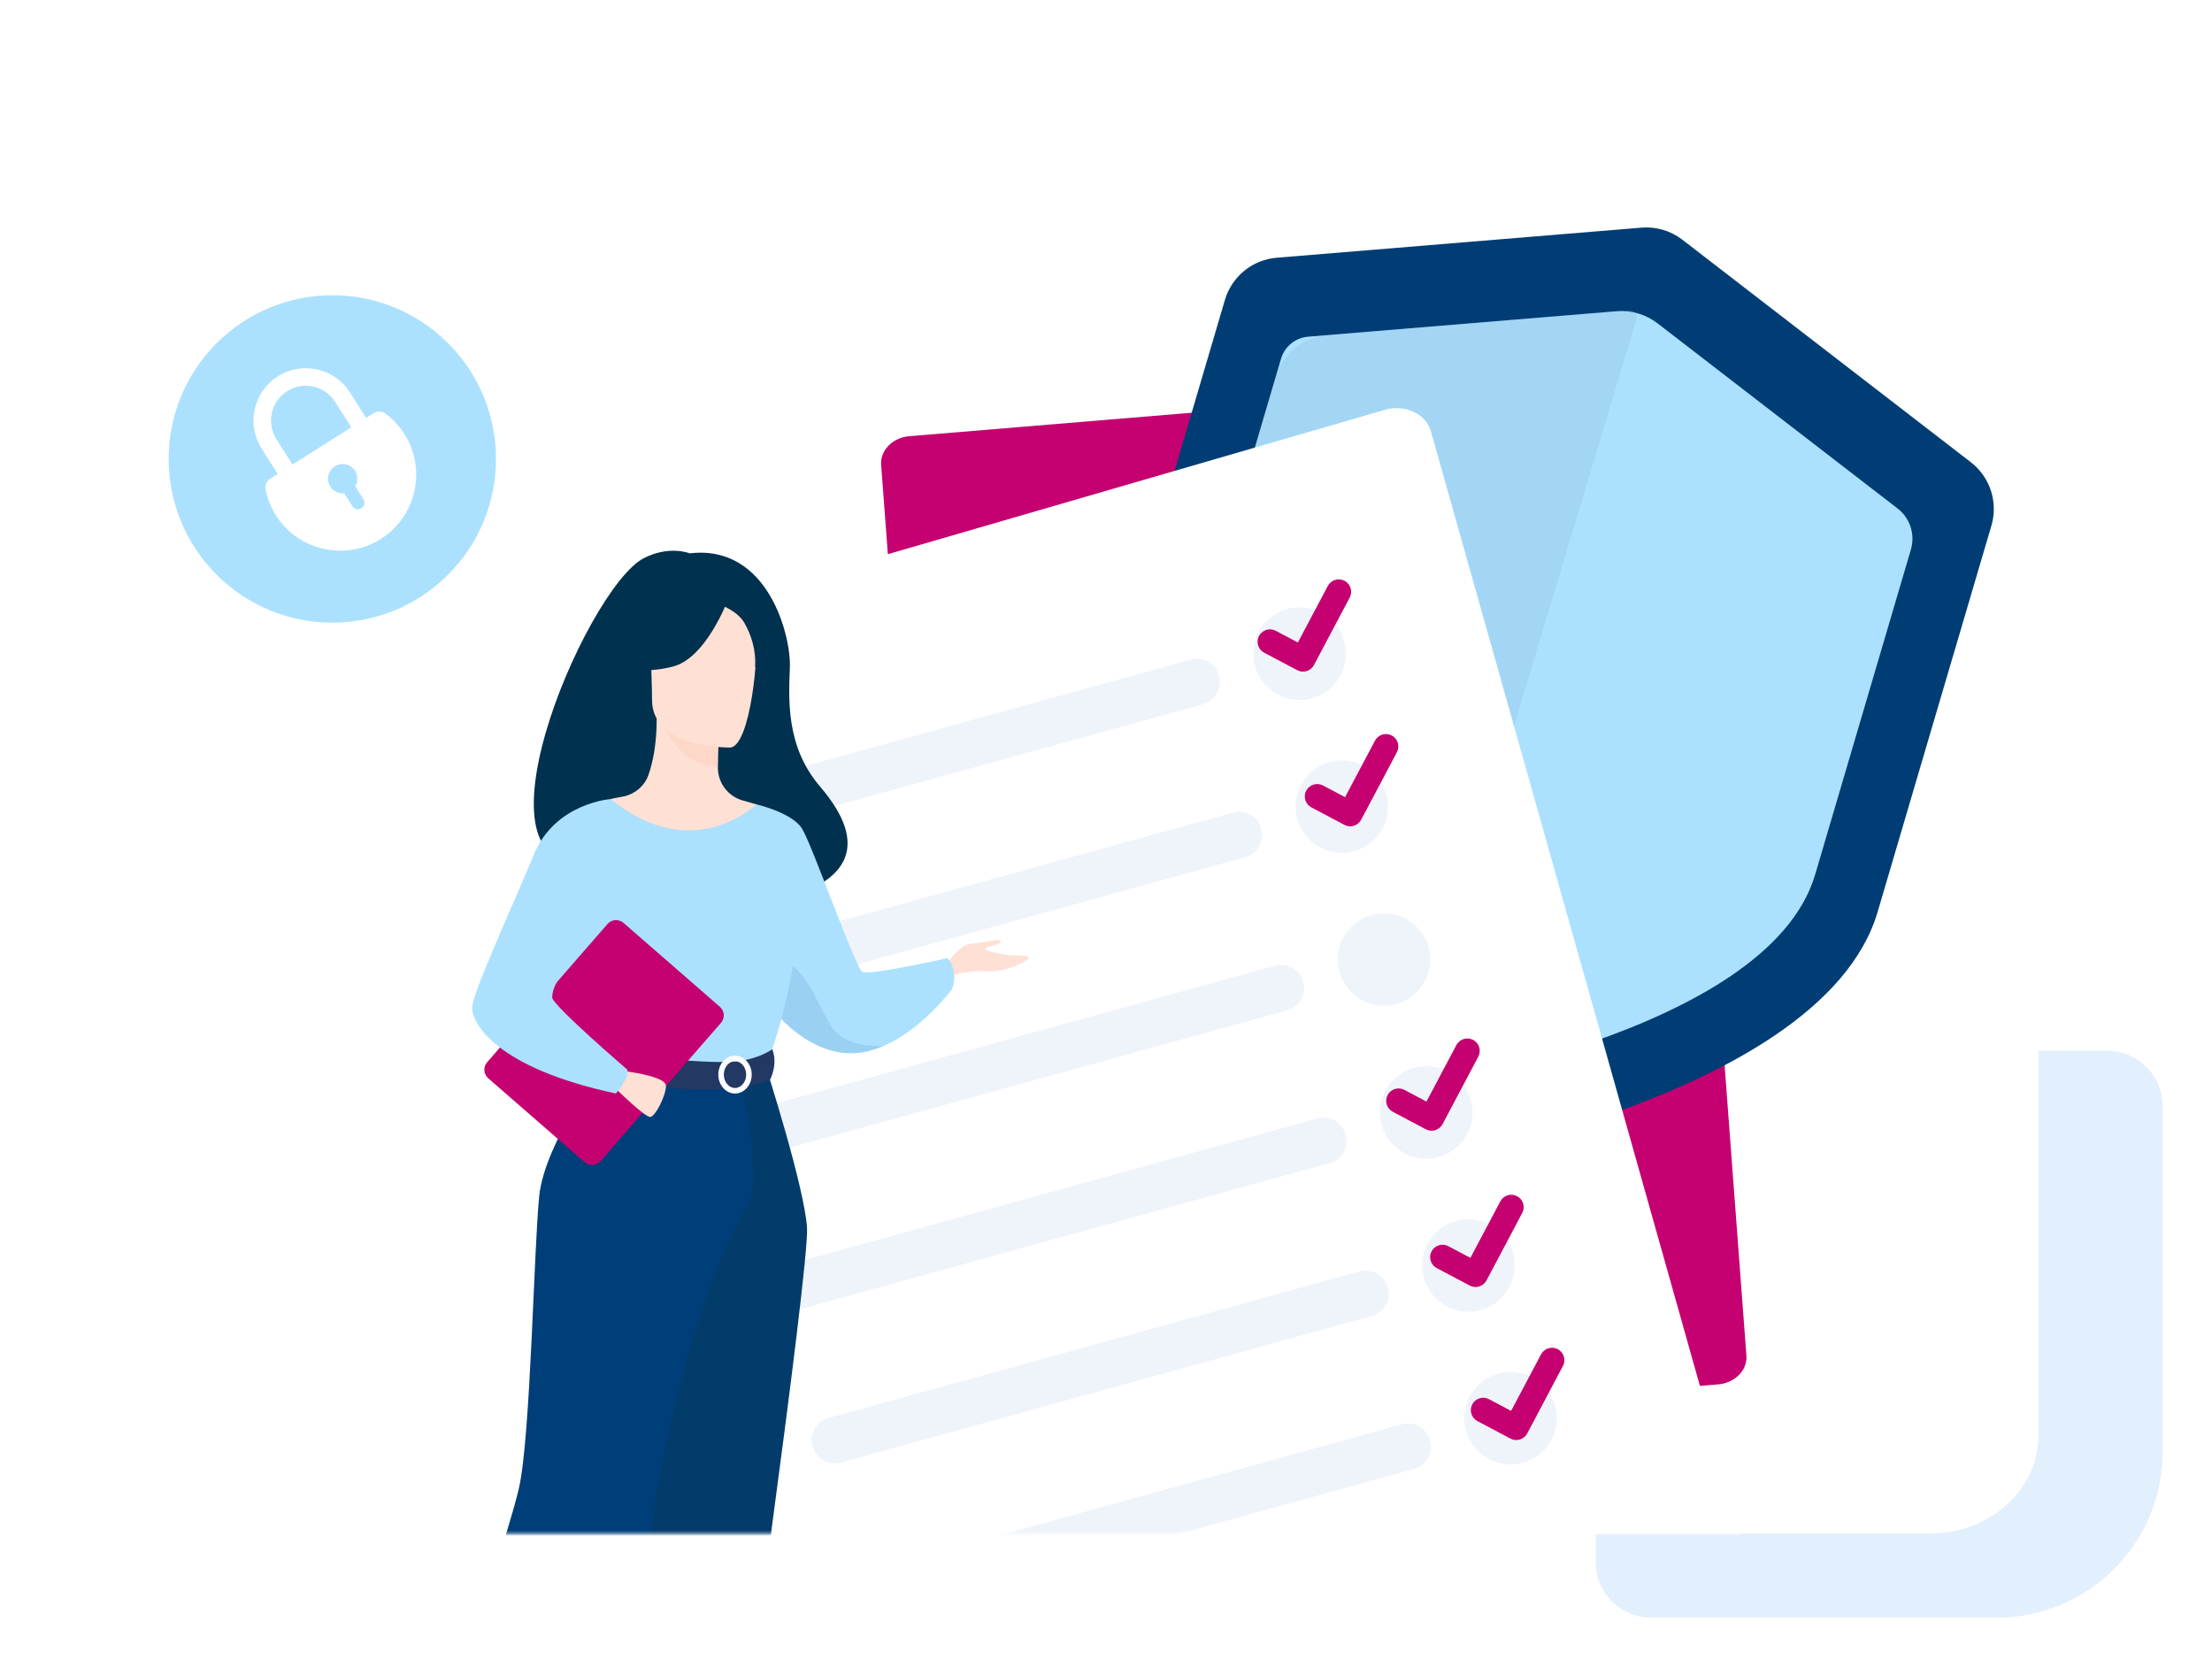 <svg width="800" height="600" viewBox="0 0 800 600" fill="none" xmlns="http://www.w3.org/2000/svg">
<g clip-path="url(#clip0_1395_3378)">
<path d="M577.133 380.039H762.142C773.187 380.039 782.142 388.993 782.142 400.039V525.048C782.142 558.185 755.279 585.048 722.142 585.048H597.133C586.087 585.048 577.133 576.094 577.133 565.048V380.039Z" fill="#E2EFFC"/>
<g filter="url(#filter0_d_1395_3378)">
<g clip-path="url(#clip1_1395_3378)">
<path d="M697.959 55.789H122.286C100.589 55.789 83 71.677 83 91.276V519.142C83 538.741 100.589 554.629 122.286 554.629H697.959C719.656 554.629 737.245 538.741 737.245 519.142V91.276C737.245 71.677 719.656 55.789 697.959 55.789Z" fill="white"/>
</g>
</g>
<g clip-path="url(#clip2_1395_3378)">
<mask id="mask0_1395_3378" style="mask-type:luminance" maskUnits="userSpaceOnUse" x="97" y="-23" width="713" height="578">
<path d="M600.882 -21.936L398.013 -15.935L368.934 70.754H134.919C114.024 70.754 97.09 86.171 97.09 105.184V520.271C97.09 539.285 114.024 554.701 134.919 554.701H689.282C710.177 554.701 727.111 539.285 727.111 520.271V310.444L788.154 291.863L809.991 126.217C809.991 113.974 760.998 64.551 720.553 24.89C688.695 -6.347 645.481 -23.254 600.882 -21.936Z" fill="white"/>
</mask>
<g mask="url(#mask0_1395_3378)">
<path d="M621.421 500.674L356.481 522.688C350.365 523.197 345.057 519.273 344.653 513.955L318.68 168.14C318.286 162.889 322.834 158.254 328.873 157.754L593.813 135.74C599.929 135.23 605.237 139.154 605.641 144.472L631.614 490.287C632.008 495.538 627.459 500.174 621.421 500.674Z" fill="#C50070"/>
<path d="M593.665 82.33L461.726 93.214C452.939 93.936 445.502 99.993 443.009 108.456L403.242 243.451C379.119 325.346 498.842 424.094 498.842 424.094C498.842 424.094 658.309 400.31 679.065 329.823L720.222 190.104C722.706 181.657 719.754 172.552 712.784 167.17L608.445 86.696C604.23 83.449 598.959 81.893 593.657 82.33H593.665Z" fill="#003D75"/>
<path d="M584.695 112.564L473.068 121.773C468.488 122.154 464.615 125.306 463.313 129.719L429.316 245.146C409.449 312.6 508.049 393.923 508.049 393.923C508.049 393.923 639.385 374.339 656.482 316.284L691.098 198.761C692.71 193.284 690.797 187.377 686.272 183.884L599.467 116.938C595.252 113.691 589.981 112.136 584.679 112.572L584.695 112.564Z" fill="#ABE1FF"/>
<path opacity="0.2" d="M589.132 112.197L480.053 121.199C471.267 121.921 463.829 127.979 461.337 136.441L429.316 245.144C409.449 312.598 508.049 393.921 508.049 393.921L591.831 115.539C592.363 113.784 590.958 112.046 589.132 112.197Z" fill="#82AECF"/>
<path d="M626.239 592.704L304.065 686.279C296.632 688.443 289.073 684.923 287.246 678.441L168.546 257.228C166.748 250.832 171.21 243.966 178.547 241.83L500.722 148.255C508.155 146.091 515.713 149.611 517.54 156.093L636.24 577.307C638.038 583.702 633.576 590.569 626.239 592.704Z" fill="white"/>
<path opacity="0.5" d="M478.508 250.819C486.473 246.134 489.133 235.878 484.448 227.911C479.764 219.945 469.509 217.285 461.544 221.97C453.578 226.655 450.919 236.911 455.603 244.877C460.288 252.844 470.542 255.504 478.508 250.819Z" fill="#E0E9F6"/>
<path opacity="0.5" d="M238.525 291.604L430.717 238.55C435.073 237.348 439.582 239.914 440.782 244.262L440.877 244.605C442.079 248.962 439.513 253.472 435.166 254.672L242.974 307.725C238.617 308.928 234.109 306.361 232.909 302.014L232.814 301.67C231.611 297.313 234.178 292.804 238.525 291.604Z" fill="#E0E9F6"/>
<path opacity="0.5" d="M485.29 308.452C494.531 308.452 502.022 300.96 502.022 291.718C502.022 282.476 494.531 274.984 485.29 274.984C476.05 274.984 468.559 282.476 468.559 291.718C468.559 300.96 476.05 308.452 485.29 308.452Z" fill="#E0E9F6"/>
<path opacity="0.5" d="M253.795 346.916L445.986 293.863C450.343 292.66 454.852 295.227 456.052 299.575L456.147 299.918C457.349 304.275 454.783 308.784 450.435 309.984L258.244 363.038C253.887 364.24 249.378 361.674 248.178 357.326L248.083 356.983C246.881 352.626 249.447 348.116 253.795 346.916Z" fill="#E0E9F6"/>
<path opacity="0.5" d="M500.548 363.773C509.789 363.773 517.28 356.281 517.28 347.039C517.28 337.797 509.789 330.305 500.548 330.305C491.308 330.305 483.816 337.797 483.816 347.039C483.816 356.281 491.308 363.773 500.548 363.773Z" fill="#E0E9F6"/>
<path opacity="0.5" d="M465.67 365.357L273.478 418.41C269.122 419.613 264.613 417.047 263.413 412.699L263.318 412.356C262.116 407.999 264.682 403.489 269.029 402.289L461.221 349.236C465.578 348.033 470.087 350.6 471.287 354.947L471.381 355.29C472.584 359.648 470.018 364.157 465.67 365.357Z" fill="#E0E9F6"/>
<path opacity="0.5" d="M524.297 416.749C532.262 412.063 534.922 401.807 530.237 393.841C525.553 385.875 515.298 383.215 507.333 387.9C499.367 392.585 496.708 402.841 501.392 410.807C506.077 418.774 516.331 421.434 524.297 416.749Z" fill="#E0E9F6"/>
<path opacity="0.5" d="M284.326 457.541L476.518 404.488C480.874 403.285 485.383 405.852 486.583 410.2L486.678 410.543C487.88 414.9 485.314 419.409 480.967 420.609L288.775 473.663C284.418 474.865 279.909 472.299 278.709 467.951L278.615 467.608C277.412 463.251 279.978 458.741 284.326 457.541Z" fill="#E0E9F6"/>
<path opacity="0.5" d="M539.032 472.387C547.159 467.987 550.18 457.831 545.78 449.704C541.381 441.577 531.227 438.555 523.101 442.955C514.974 447.355 511.953 457.51 516.353 465.638C520.752 473.765 530.906 476.787 539.032 472.387Z" fill="#E0E9F6"/>
<path opacity="0.5" d="M299.587 512.854L491.779 459.8C496.136 458.598 500.645 461.164 501.845 465.512L501.939 465.855C503.142 470.212 500.576 474.722 496.228 475.922L304.037 528.975C299.68 530.178 295.171 527.611 293.971 523.263L293.876 522.92C292.674 518.563 295.24 514.054 299.587 512.854Z" fill="#E0E9F6"/>
<path opacity="0.5" d="M562.026 518.664C565.198 509.984 560.735 500.376 552.056 497.202C543.376 494.029 533.769 498.494 530.596 507.174C527.423 515.854 531.887 525.463 540.566 528.636C549.245 531.809 558.853 527.345 562.026 518.664Z" fill="#E0E9F6"/>
<path opacity="0.5" d="M314.849 568.166L507.041 515.113C511.398 513.91 515.907 516.477 517.107 520.825L517.201 521.168C518.404 525.525 515.838 530.034 511.49 531.234L319.298 584.288C314.942 585.49 310.433 582.924 309.233 578.576L309.138 578.233C307.936 573.876 310.502 569.366 314.849 568.166Z" fill="#E0E9F6"/>
<path d="M472.577 242.71C471.48 243.047 470.259 242.97 469.163 242.383L457.21 236.055C455.018 234.891 454.191 232.179 455.345 229.996C456.508 227.813 459.22 226.976 461.403 228.13L469.394 232.362L480.221 211.916C481.385 209.733 484.097 208.896 486.279 210.05C488.472 211.214 489.299 213.926 488.145 216.109L475.221 240.508C474.644 241.604 473.673 242.354 472.577 242.691V242.71Z" fill="#C50070"/>
<path d="M489.643 298.655C488.547 298.992 487.326 298.915 486.229 298.328L474.277 292C472.084 290.836 471.257 288.124 472.411 285.941C473.575 283.758 476.286 282.922 478.469 284.076L486.46 288.307L497.288 267.861C498.451 265.678 501.163 264.841 503.346 265.995C505.538 267.159 506.365 269.871 505.211 272.054L492.287 296.453C491.71 297.549 490.739 298.299 489.643 298.636V298.655Z" fill="#C50070"/>
<path d="M519.08 408.749C517.984 409.086 516.763 409.009 515.667 408.422L503.714 402.094C501.522 400.93 500.695 398.218 501.849 396.035C503.012 393.852 505.724 393.015 507.907 394.169L515.898 398.401L526.725 377.955C527.889 375.772 530.6 374.935 532.783 376.089C534.976 377.253 535.803 379.965 534.649 382.148L521.725 406.547C521.148 407.643 520.177 408.393 519.08 408.73V408.749Z" fill="#C50070"/>
<path d="M549.698 520.616C548.601 520.953 547.38 520.876 546.284 520.289L534.331 513.961C532.139 512.797 531.312 510.085 532.466 507.902C533.629 505.719 536.341 504.882 538.524 506.036L546.515 510.268L557.342 489.822C558.506 487.639 561.218 486.802 563.4 487.956C565.593 489.12 566.42 491.832 565.266 494.015L552.342 518.414C551.765 519.51 550.794 520.26 549.698 520.597V520.616Z" fill="#C50070"/>
<path d="M534.975 465.272C533.879 465.609 532.658 465.532 531.561 464.945L519.609 458.617C517.416 457.454 516.589 454.742 517.743 452.559C518.907 450.375 521.618 449.539 523.801 450.693L531.792 454.924L542.62 434.478C543.783 432.295 546.495 431.458 548.678 432.612C550.87 433.776 551.697 436.488 550.543 438.671L537.619 463.07C537.042 464.166 536.071 464.917 534.975 465.253V465.272Z" fill="#C50070"/>
<path d="M216.908 310.912C215.121 307.459 255.991 295.013 256.636 329.113C256.636 329.113 333.202 327.232 296.646 284.551C283.986 269.775 285.296 252.594 285.67 241.224C286.054 229.855 277.783 196.794 249.451 200.125C249.451 200.125 242.031 197.102 232.768 201.912C211.706 212.842 164.52 323.489 216.917 310.912H216.908Z" fill="#00314E"/>
<path d="M342.082 349.036C342.082 349.036 347.069 341.446 351.083 341.297C355.097 341.147 362.536 339.06 361.946 340.548C361.347 342.036 356.735 342.186 356.295 343.075C355.846 343.964 363.135 345.311 365.221 345.452C367.308 345.601 372.211 345.452 372.061 346.49C371.911 347.529 363.209 351.843 357.071 351.253C350.933 350.655 343.345 353.041 343.345 353.041L342.082 349.026V349.036Z" fill="#FFE0D4"/>
<path d="M270.008 351.49C270.008 351.49 272.721 356.852 277.633 363.019C283.556 370.44 292.688 379.012 304.15 380.696C309.624 381.501 314.985 380.322 319.907 378.141C319.916 378.141 319.926 378.141 319.926 378.141C333.848 371.956 344.318 357.741 344.318 357.741C346.77 351.041 342.756 346.503 342.756 346.503C342.756 346.503 314.639 352.829 311.963 351.49C309.287 350.152 293.661 305.141 289.947 299.489C286.223 293.837 273.554 290.898 273.554 290.898L270.017 351.49H270.008Z" fill="#ABE1FF"/>
<path opacity="0.1" d="M277.631 363.022C283.553 370.442 292.686 379.014 304.147 380.699C309.621 381.503 314.983 380.324 319.904 378.144C319.361 378.219 305.448 379.931 299.909 370.012C294.257 359.896 288.138 343.829 279.745 349.181C276.124 351.493 276.283 357.239 277.631 363.022Z" fill="#003E7A"/>
<path d="M203.367 420.371C213.285 398.118 219.357 391.736 218.197 384.83C217.336 379.693 220.826 289.006 220.826 289.006C222.005 288.641 224.363 288.313 225.654 288.023C229.724 287.116 233.093 284.261 234.496 280.341C236.181 275.615 237.528 268.625 237.5 259.875L238.772 260.128L260.134 264.357C260.134 264.357 259.647 271.086 259.638 277.421C259.638 277.477 259.638 277.524 259.638 277.58C259.61 283.082 263.221 287.939 268.508 289.464C271.203 290.241 273.551 290.906 273.551 290.906C273.551 290.906 281.401 313.308 282.898 336.319C284.396 359.33 268.63 369.324 283.02 415.318C297.71 462.285 197.912 432.667 203.385 420.371H203.367Z" fill="#FFE0D4"/>
<path opacity="0.1" d="M260.127 264.355C260.127 264.355 259.64 271.083 259.631 277.418C247.673 277.081 241.357 266.17 238.766 260.125L260.127 264.355Z" fill="#E8945B"/>
<path d="M264.122 270.354C264.122 270.354 235.837 270.822 235.818 253.201C235.799 235.581 232.132 218.802 250.19 217.763C268.248 216.725 271.766 223.444 273.207 229.32C274.648 235.197 271.486 269.783 264.122 270.354Z" fill="#FFE0D4"/>
<path d="M263.075 217.318C263.075 217.318 255.328 237.989 243.445 241.049C231.562 244.109 226.406 240.918 226.406 240.918C226.406 240.918 235.52 233.675 237.419 221.033C237.419 221.033 257.236 207.474 263.084 217.318H263.075Z" fill="#00314E"/>
<path d="M261.156 219.011C261.156 219.011 266.901 221.154 269.259 225.347C271.57 229.445 273.535 234.873 273.086 241.526C273.086 241.526 278.925 227.471 272.366 219.526C265.414 211.095 261.156 219.011 261.156 219.011Z" fill="#00314E"/>
<path d="M200.648 329.109C200.648 329.109 199.928 339.234 200.648 351.39C201.126 359.447 209.275 370.237 210.435 372.904C213.336 379.595 216.611 380.69 216.611 380.69L241.921 386.894L250.819 389.074L278.879 380.69C278.879 380.69 291.661 345.008 286.533 324.926C281.396 304.844 273.556 290.892 273.556 290.892C273.556 290.892 250.66 313.313 220.84 288.992L200.658 329.109H200.648Z" fill="#ABE1FF"/>
<path d="M277.08 386.119C277.08 386.119 290.975 429.38 291.873 444.109C292.762 458.838 265.31 653.36 264.206 660.144C263.167 666.545 255.223 670.615 255.223 670.615C255.223 670.615 251.574 672.768 246.353 671.298C239.12 669.258 236.837 666.807 236.837 666.807C236.837 666.807 226.021 528.077 232.711 478.518C239.41 428.959 239.485 386.109 239.485 386.109H277.09L277.08 386.119Z" fill="#033C6B"/>
<path d="M218.2 384.828C218.2 384.828 196.998 413.276 195.024 432.506C193.049 451.737 191.927 519.281 187.716 538.034C183.506 556.778 168.039 592.853 168.039 651.33C168.039 651.33 169.648 654.68 174.607 656.467C176.179 657.038 178.285 657.581 180.334 658.058C184.441 659.003 188.671 657.029 190.542 653.248C200.993 632.202 234.322 564.255 236.025 550.153C237.232 540.177 247.749 474.139 270.7 435.388C276.212 426.087 267.323 389.086 267.323 389.086L218.2 384.828Z" fill="#003E7A"/>
<path d="M279.308 379.445C279.308 379.445 273.731 383.862 262.644 384.087C249.404 384.349 216.599 380.709 216.599 380.709C216.599 380.709 215.14 384.779 215.205 389.084C215.205 389.084 255.271 399.19 278.484 390.562C278.484 390.562 281.479 384.929 279.308 379.455V379.445Z" fill="#233862"/>
<path d="M259.781 388.645C259.781 384.874 262.495 381.805 265.826 381.805C269.157 381.805 271.87 384.874 271.87 388.645C271.87 392.416 269.157 395.486 265.826 395.486C262.495 395.486 259.781 392.416 259.781 388.645ZM261.784 388.645C261.784 391.312 263.599 393.483 265.826 393.483C268.053 393.483 269.868 391.312 269.868 388.645C269.868 385.978 268.053 383.807 265.826 383.807C263.599 383.807 261.784 385.978 261.784 388.645Z" fill="white"/>
<path d="M176.575 389.973L211.426 420.326C213.137 421.816 215.731 421.636 217.221 419.925L260.756 369.926C262.246 368.215 262.067 365.62 260.356 364.13L225.505 333.778C223.794 332.288 221.2 332.467 219.71 334.178L176.175 384.177C174.685 385.888 174.864 388.483 176.575 389.973Z" fill="#C50070"/>
<path d="M225.865 387.392C225.865 387.392 240.902 389.151 240.855 392.717C240.808 396.291 237.112 403.619 235.25 403.946C233.388 404.274 223.012 394.027 223.012 394.027L225.865 387.383V387.392Z" fill="#FFE0D4"/>
<path d="M220.827 288.992C220.827 288.992 200.747 290.396 193.047 309.112C185.346 327.827 170.75 359.241 170.75 364.529C170.75 369.816 178.909 386.108 222.717 395.475C222.717 395.475 227.246 390.712 226.974 386.941C226.974 386.941 199.625 363.443 199.7 360.701C199.84 355.508 204.181 348.648 228.191 324.627C234.722 318.095 220.827 288.992 220.827 288.992Z" fill="#ABE1FF"/>
</g>
<path d="M162.05 207.848C185.168 184.727 185.168 147.242 162.05 124.121C138.933 101.001 101.452 101.001 78.335 124.121C55.217 147.242 55.217 184.727 78.335 207.848C101.452 230.968 138.933 230.968 162.05 207.848Z" fill="#ABE1FF"/>
<path d="M139.458 149.632C138.169 148.68 136.438 148.584 135.092 149.44L132.409 151.142L131.784 150.152L126.591 141.958C121.004 133.139 109.283 130.523 100.465 136.111C91.647 141.698 89.031 153.422 94.618 162.241L99.83 170.454L100.436 171.415L97.753 173.118C96.397 173.974 95.743 175.589 96.07 177.157C96.83 180.936 98.407 184.629 100.868 187.976C108.927 198.978 124.149 202.392 136.13 195.862C150.247 188.168 154.718 170.3 146.256 156.951C144.4 154.027 142.083 151.575 139.467 149.623L139.458 149.632ZM105.176 167.059L99.965 158.846C96.253 152.989 98.003 145.199 103.859 141.487C109.715 137.765 117.514 139.506 121.226 145.372L126.418 153.566L127.043 154.547L105.792 168.02L105.176 167.059Z" fill="white"/>
<path d="M131.099 183.542C130.984 183.658 130.859 183.754 130.715 183.84C129.619 184.533 128.147 184.206 127.455 183.11L124.474 178.397C122.541 178.59 120.57 177.724 119.454 175.964C118.541 174.521 118.416 172.79 118.964 171.3C119.349 170.242 120.07 169.299 121.099 168.645C123.57 167.078 126.849 167.809 128.417 170.29C129.532 172.04 129.484 174.204 128.474 175.858L131.455 180.571C132.061 181.523 131.888 182.763 131.109 183.533L131.099 183.542Z" fill="#ABE1FF"/>
</g>
</g>
<defs>
<filter id="filter0_d_1395_3378" x="43" y="15.789" width="734.246" height="578.844" filterUnits="userSpaceOnUse" color-interpolation-filters="sRGB">
<feFlood flood-opacity="0" result="BackgroundImageFix"/>
<feColorMatrix in="SourceAlpha" type="matrix" values="0 0 0 0 0 0 0 0 0 0 0 0 0 0 0 0 0 0 127 0" result="hardAlpha"/>
<feOffset/>
<feGaussianBlur stdDeviation="20"/>
<feColorMatrix type="matrix" values="0 0 0 0 0 0 0 0 0 0 0 0 0 0 0 0 0 0 0.05 0"/>
<feBlend mode="normal" in2="BackgroundImageFix" result="effect1_dropShadow_1395_3378"/>
<feBlend mode="normal" in="SourceGraphic" in2="effect1_dropShadow_1395_3378" result="shape"/>
</filter>
<clipPath id="clip0_1395_3378">
<rect width="800" height="600" fill="white"/>
</clipPath>
<clipPath id="clip1_1395_3378">
<rect x="83" y="55.789" width="654.245" height="498.84" rx="35" fill="white"/>
</clipPath>
<clipPath id="clip2_1395_3378">
<rect width="749" height="717" fill="white" transform="translate(61 -22)"/>
</clipPath>
</defs>
</svg>
